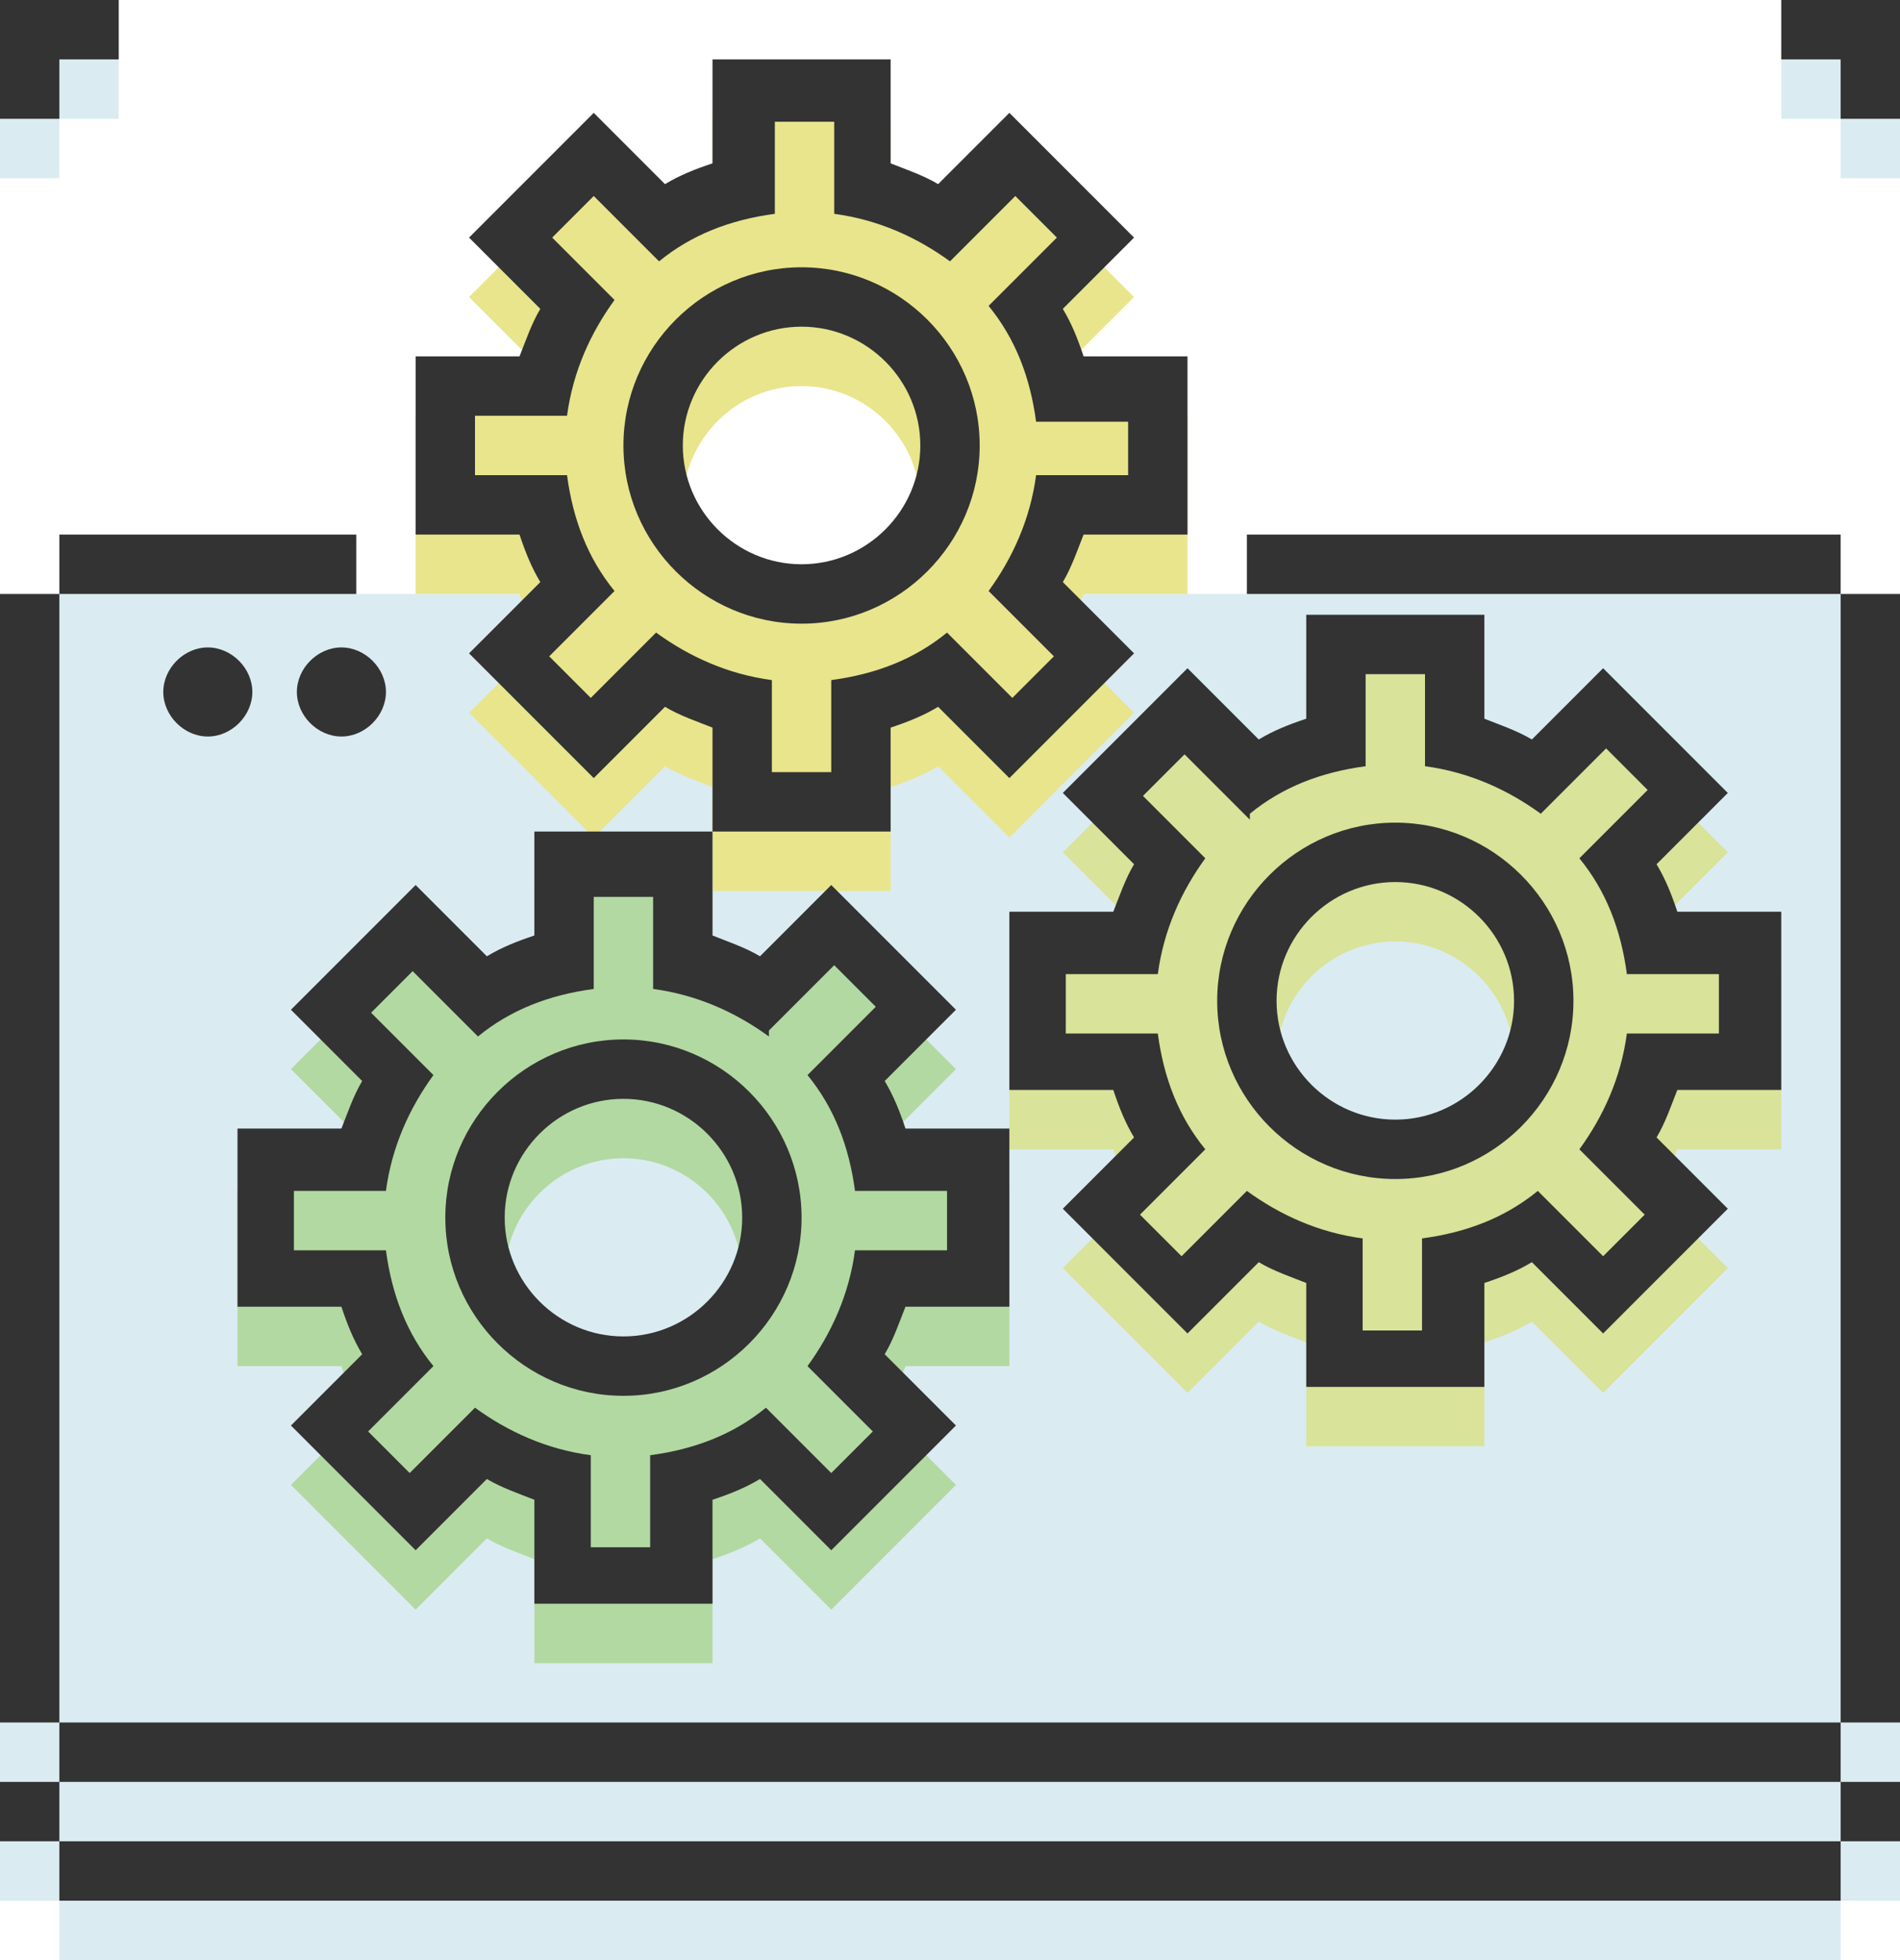 <?xml version="1.0" encoding="UTF-8"?>
<svg id="Layer_1" xmlns="http://www.w3.org/2000/svg" version="1.1" xmlns:xlink="http://www.w3.org/1999/xlink" viewBox="0 0 64 66">
  <!-- Generator: Adobe Illustrator 29.3.1, SVG Export Plug-In . SVG Version: 2.1.0 Build 151)  -->
  <defs>
    <style>
      .st0 {
        fill: #b2d9a1;
      }

      .st1 {
        fill: #d9e399;
      }

      .st2 {
        fill: none;
      }

      .st3 {
        fill: #dbebf2;
      }

      .st4 {
        fill: #333;
      }

      .st5 {
        fill: #e8e58c;
      }

      .st6 {
        clip-path: url(#clippath);
      }
    </style>
    <clipPath id="clippath">
      <rect class="st2" x="0" y="0" width="64" height="66"/>
    </clipPath>
  </defs>
  <path class="st3" d="M60,20H2v2H0v38h2v2H0v2h2v2h60v-2h2v-2h-2v-2h2V22h-2v-2h-2ZM2,2H0v4h2v-2h2v-2h-2ZM62,2h-2v2h2v2h2V2h-2Z"/>
  <g class="st6">
    <path class="st5" d="M27,21c-2.2,0-4-1.8-4-4s1.8-4,4-4,4,1.8,4,4-1.8,4-4,4M40,20v-6h-3.5c-.2-.6-.4-1.1-.7-1.6l1-1,1.4-1.4-1.4-1.4-1.4-1.4-1.4-1.4-1.4,1.4-1,1c-.5-.3-1.1-.5-1.6-.7v-3.5h-6v3.5c-.6.2-1.1.4-1.6.7l-1-1-1.4-1.4-1.4,1.4-1.4,1.4-1.4,1.4,1.4,1.4,1,1c-.3.5-.5,1.1-.7,1.6h-3.5v6h3.5c.2.6.4,1.1.7,1.6l-1,1-1.4,1.4,1.4,1.4,1.4,1.4,1.4,1.4,1.4-1.4,1-1c.5.3,1.1.5,1.6.7v3.5h6v-3.5c.6-.2,1.1-.4,1.6-.7l1,1,1.4,1.4,1.4-1.4,1.4-1.4,1.4-1.4-1.4-1.4-1-1c.3-.5.5-1.1.7-1.6h3.5Z"/>
    <path class="st1" d="M47,39.7c-2.2,0-4-1.8-4-4s1.8-4,4-4,4,1.8,4,4-1.8,4-4,4M60,38.7v-6h-3.5c-.2-.6-.4-1.1-.7-1.6l1-1,1.4-1.4-1.4-1.4-1.4-1.4-1.4-1.4-1.4,1.4-1,1c-.5-.3-1.1-.5-1.6-.7v-3.5h-6v3.5c-.6.2-1.1.4-1.6.7l-1-1-1.4-1.4-1.4,1.4-1.4,1.4-1.4,1.4,1.4,1.4,1,1c-.3.5-.5,1.1-.7,1.6h-3.5v6h3.5c.2.6.4,1.1.7,1.6l-1,1-1.4,1.4,1.4,1.4,1.4,1.4,1.4,1.4,1.4-1.4,1-1c.5.3,1.1.5,1.6.7v3.5h6v-3.5c.6-.2,1.1-.4,1.6-.7l1,1,1.4,1.4,1.4-1.4,1.4-1.4,1.4-1.4-1.4-1.4-1-1c.3-.5.5-1.1.7-1.6h3.5Z"/>
    <path class="st0" d="M21,47c-2.2,0-4-1.8-4-4s1.8-4,4-4,4,1.8,4,4-1.8,4-4,4M34,46v-6h-3.5c-.2-.6-.4-1.1-.7-1.6l1-1,1.4-1.4-1.4-1.4-1.4-1.4-1.4-1.4-1.4,1.4-1,1c-.5-.3-1.1-.5-1.6-.7v-3.5h-6v3.5c-.6.2-1.1.4-1.6.7l-1-1-1.4-1.4-1.4,1.4-1.4,1.4-1.4,1.4,1.4,1.4,1,1c-.3.5-.5,1.1-.7,1.6h-3.5v6h3.5c.2.6.4,1.1.7,1.6l-1,1-1.4,1.4,1.4,1.4,1.4,1.4,1.4,1.4,1.4-1.4,1-1c.5.3,1.1.5,1.6.7v3.5h6v-3.5c.6-.2,1.1-.4,1.6-.7l1,1,1.4,1.4,1.4-1.4,1.4-1.4,1.4-1.4-1.4-1.4-1-1c.3-.5.5-1.1.7-1.6h3.5Z"/>
    <path class="st4" d="M2,2h2V0H0V4H2V2ZM13,23.3c0-.8-.7-1.5-1.5-1.5s-1.5.7-1.5,1.5.7,1.5,1.5,1.5,1.5-.7,1.5-1.5M25,41c0,2.2-1.8,4-4,4s-4-1.8-4-4,1.8-4,4-4,4,1.8,4,4M27,41c0-3.3-2.7-6-6-6s-6,2.7-6,6,2.7,6,6,6,6-2.7,6-6M25.9,34.7l.8-.8,1.4-1.4,1.4,1.4-.8.8-.7.7-.8.8c.9,1.1,1.4,2.4,1.6,3.9h3.1v2h-3.1c-.2,1.5-.8,2.8-1.6,3.9l.8.8,1.4,1.4-1.4,1.4-1.4-1.4-.8-.8c-1.1.9-2.4,1.4-3.9,1.6v3.1h-2v-3.1c-1.5-.2-2.8-.8-3.9-1.6l-.8.8-1.4,1.4-1.4-1.4,1.4-1.4.8-.8c-.9-1.1-1.4-2.4-1.6-3.9h-3.1v-2h3.1c.2-1.5.8-2.8,1.6-3.9l-1.4-1.4-.7-.7,1.4-1.4,1.4,1.4.8.8c1.1-.9,2.4-1.4,3.9-1.6v-3.1h2v3.1c1.5.2,2.8.8,3.9,1.6M24,30v-2h-6v3.5c-.6.2-1.1.4-1.6.7l-1-1-1.4-1.4-1.4,1.4-1.4,1.4-1.4,1.4,1.4,1.4,1,1c-.3.5-.5,1.1-.7,1.6h-3.5v6h3.5c.2.6.4,1.1.7,1.6l-1,1-1.4,1.4,1.4,1.4,1.4,1.4,1.4,1.4,1.4-1.4,1-1c.5.3,1.1.5,1.6.7v3.5h6v-3.5c.6-.2,1.1-.4,1.6-.7l1,1,1.4,1.4,1.4-1.4,1.4-1.4,1.4-1.4-1.4-1.4-1-1c.3-.5.5-1.1.7-1.6h3.5v-6h-3.5c-.2-.6-.4-1.1-.7-1.6l1-1,1.4-1.4-1.4-1.4-1.4-1.4-1.4-1.4-1.4,1.4-1,1c-.5-.3-1.1-.5-1.6-.7v-1.5ZM31,15c0,2.2-1.8,4-4,4s-4-1.8-4-4,1.8-4,4-4,4,1.8,4,4M33,15c0-3.3-2.7-6-6-6s-6,2.7-6,6,2.7,6,6,6,6-2.7,6-6M38,16h-3.1c-.2,1.5-.8,2.8-1.6,3.9l.8.8,1.4,1.4-1.4,1.4-1.4-1.4-.8-.8c-1.1.9-2.4,1.4-3.9,1.6v3.1h-2v-3.1c-1.5-.2-2.8-.8-3.9-1.6l-.8.8-1.4,1.4-1.4-1.4,1.4-1.4.8-.8c-.9-1.1-1.4-2.4-1.6-3.9h-3.1v-2h3.1c.2-1.5.8-2.8,1.6-3.9l-1.4-1.4-.7-.7,1.4-1.4,1.4,1.4.8.8c1.1-.9,2.4-1.4,3.9-1.6v-3.1h2v3.1c1.5.2,2.8.8,3.9,1.6l.8-.8,1.4-1.4,1.4,1.4-.8.8-.7.7-.8.8c.9,1.1,1.4,2.4,1.6,3.9h3.1v2ZM38,18h2v-6h-3.5c-.2-.6-.4-1.1-.7-1.6l1-1,1.4-1.4-1.4-1.4-1.4-1.4-1.4-1.4-1.4,1.4-1,1c-.5-.3-1.1-.5-1.6-.7V2h-6v3.5c-.6.2-1.1.4-1.6.7l-1-1-1.4-1.4-1.4,1.4-1.4,1.4-1.4,1.4,1.4,1.4,1,1c-.3.5-.5,1.1-.7,1.6h-3.5v6h3.5c.2.6.4,1.1.7,1.6l-1,1-1.4,1.4,1.4,1.4,1.4,1.4,1.4,1.4,1.4-1.4,1-1c.5.3,1.1.5,1.6.7v3.5h6v-3.5c.6-.2,1.1-.4,1.6-.7l1,1,1.4,1.4,1.4-1.4,1.4-1.4,1.4-1.4-1.4-1.4-1-1c.3-.5.5-1.1.7-1.6h1.5ZM7,24.8c.8,0,1.5-.7,1.5-1.5s-.7-1.5-1.5-1.5-1.5.7-1.5,1.5.7,1.5,1.5,1.5M47,29.7c2.2,0,4,1.8,4,4s-1.8,4-4,4-4-1.8-4-4,1.8-4,4-4M47,27.7c-3.3,0-6,2.7-6,6s2.7,6,6,6,6-2.7,6-6-2.7-6-6-6M42.1,27.4c1.1-.9,2.4-1.4,3.9-1.6v-3.1h2v3.1c1.5.2,2.8.8,3.9,1.6l.8-.8,1.4-1.4,1.4,1.4-.8.8-.7.7-.8.8c.9,1.1,1.4,2.4,1.6,3.9h3.1v2h-3.1c-.2,1.5-.8,2.8-1.6,3.9l.8.8,1.4,1.4-1.4,1.4-1.4-1.4-.8-.8c-1.1.9-2.4,1.4-3.9,1.6v3.1h-2v-3.1c-1.5-.2-2.8-.8-3.9-1.6l-.8.8-1.4,1.4-1.4-1.4,1.4-1.4.8-.8c-.9-1.1-1.4-2.4-1.6-3.9h-3.1v-2h3.1c.2-1.5.8-2.8,1.6-3.9l-1.4-1.4-.7-.7,1.4-1.4,1.4,1.4.8.8ZM42.4,24.9l-1-1-1.4-1.4-1.4,1.4-1.4,1.4-1.4,1.4,1.4,1.4,1,1c-.3.5-.5,1.1-.7,1.6h-3.5v6h3.5c.2.6.4,1.1.7,1.6l-1,1-1.4,1.4,1.4,1.4,1.4,1.4,1.4,1.4,1.4-1.4,1-1c.5.3,1.1.5,1.6.7v3.5h6v-3.5c.6-.2,1.1-.4,1.6-.7l1,1,1.4,1.4,1.4-1.4,1.4-1.4,1.4-1.4-1.4-1.4-1-1c.3-.5.5-1.1.7-1.6h3.5v-6h-3.5c-.2-.6-.4-1.1-.7-1.6l1-1,1.4-1.4-1.4-1.4-1.4-1.4-1.4-1.4-1.4,1.4-1,1c-.5-.3-1.1-.5-1.6-.7v-3.5h-6v3.5c-.6.2-1.1.4-1.6.7M62,4h2V0h-4V2h2v2ZM60,20h2v-2h-20v2h18ZM62,56v2h2V20h-2v36ZM2,18v2h10v-2H2ZM0,58H2V20H0v38ZM2,60H0v2H2v-2ZM62,62h2v-2h-2v2ZM4,62H2v2h60v-2H4ZM62,60v-2H2v2h60Z"/>
  </g>
</svg>